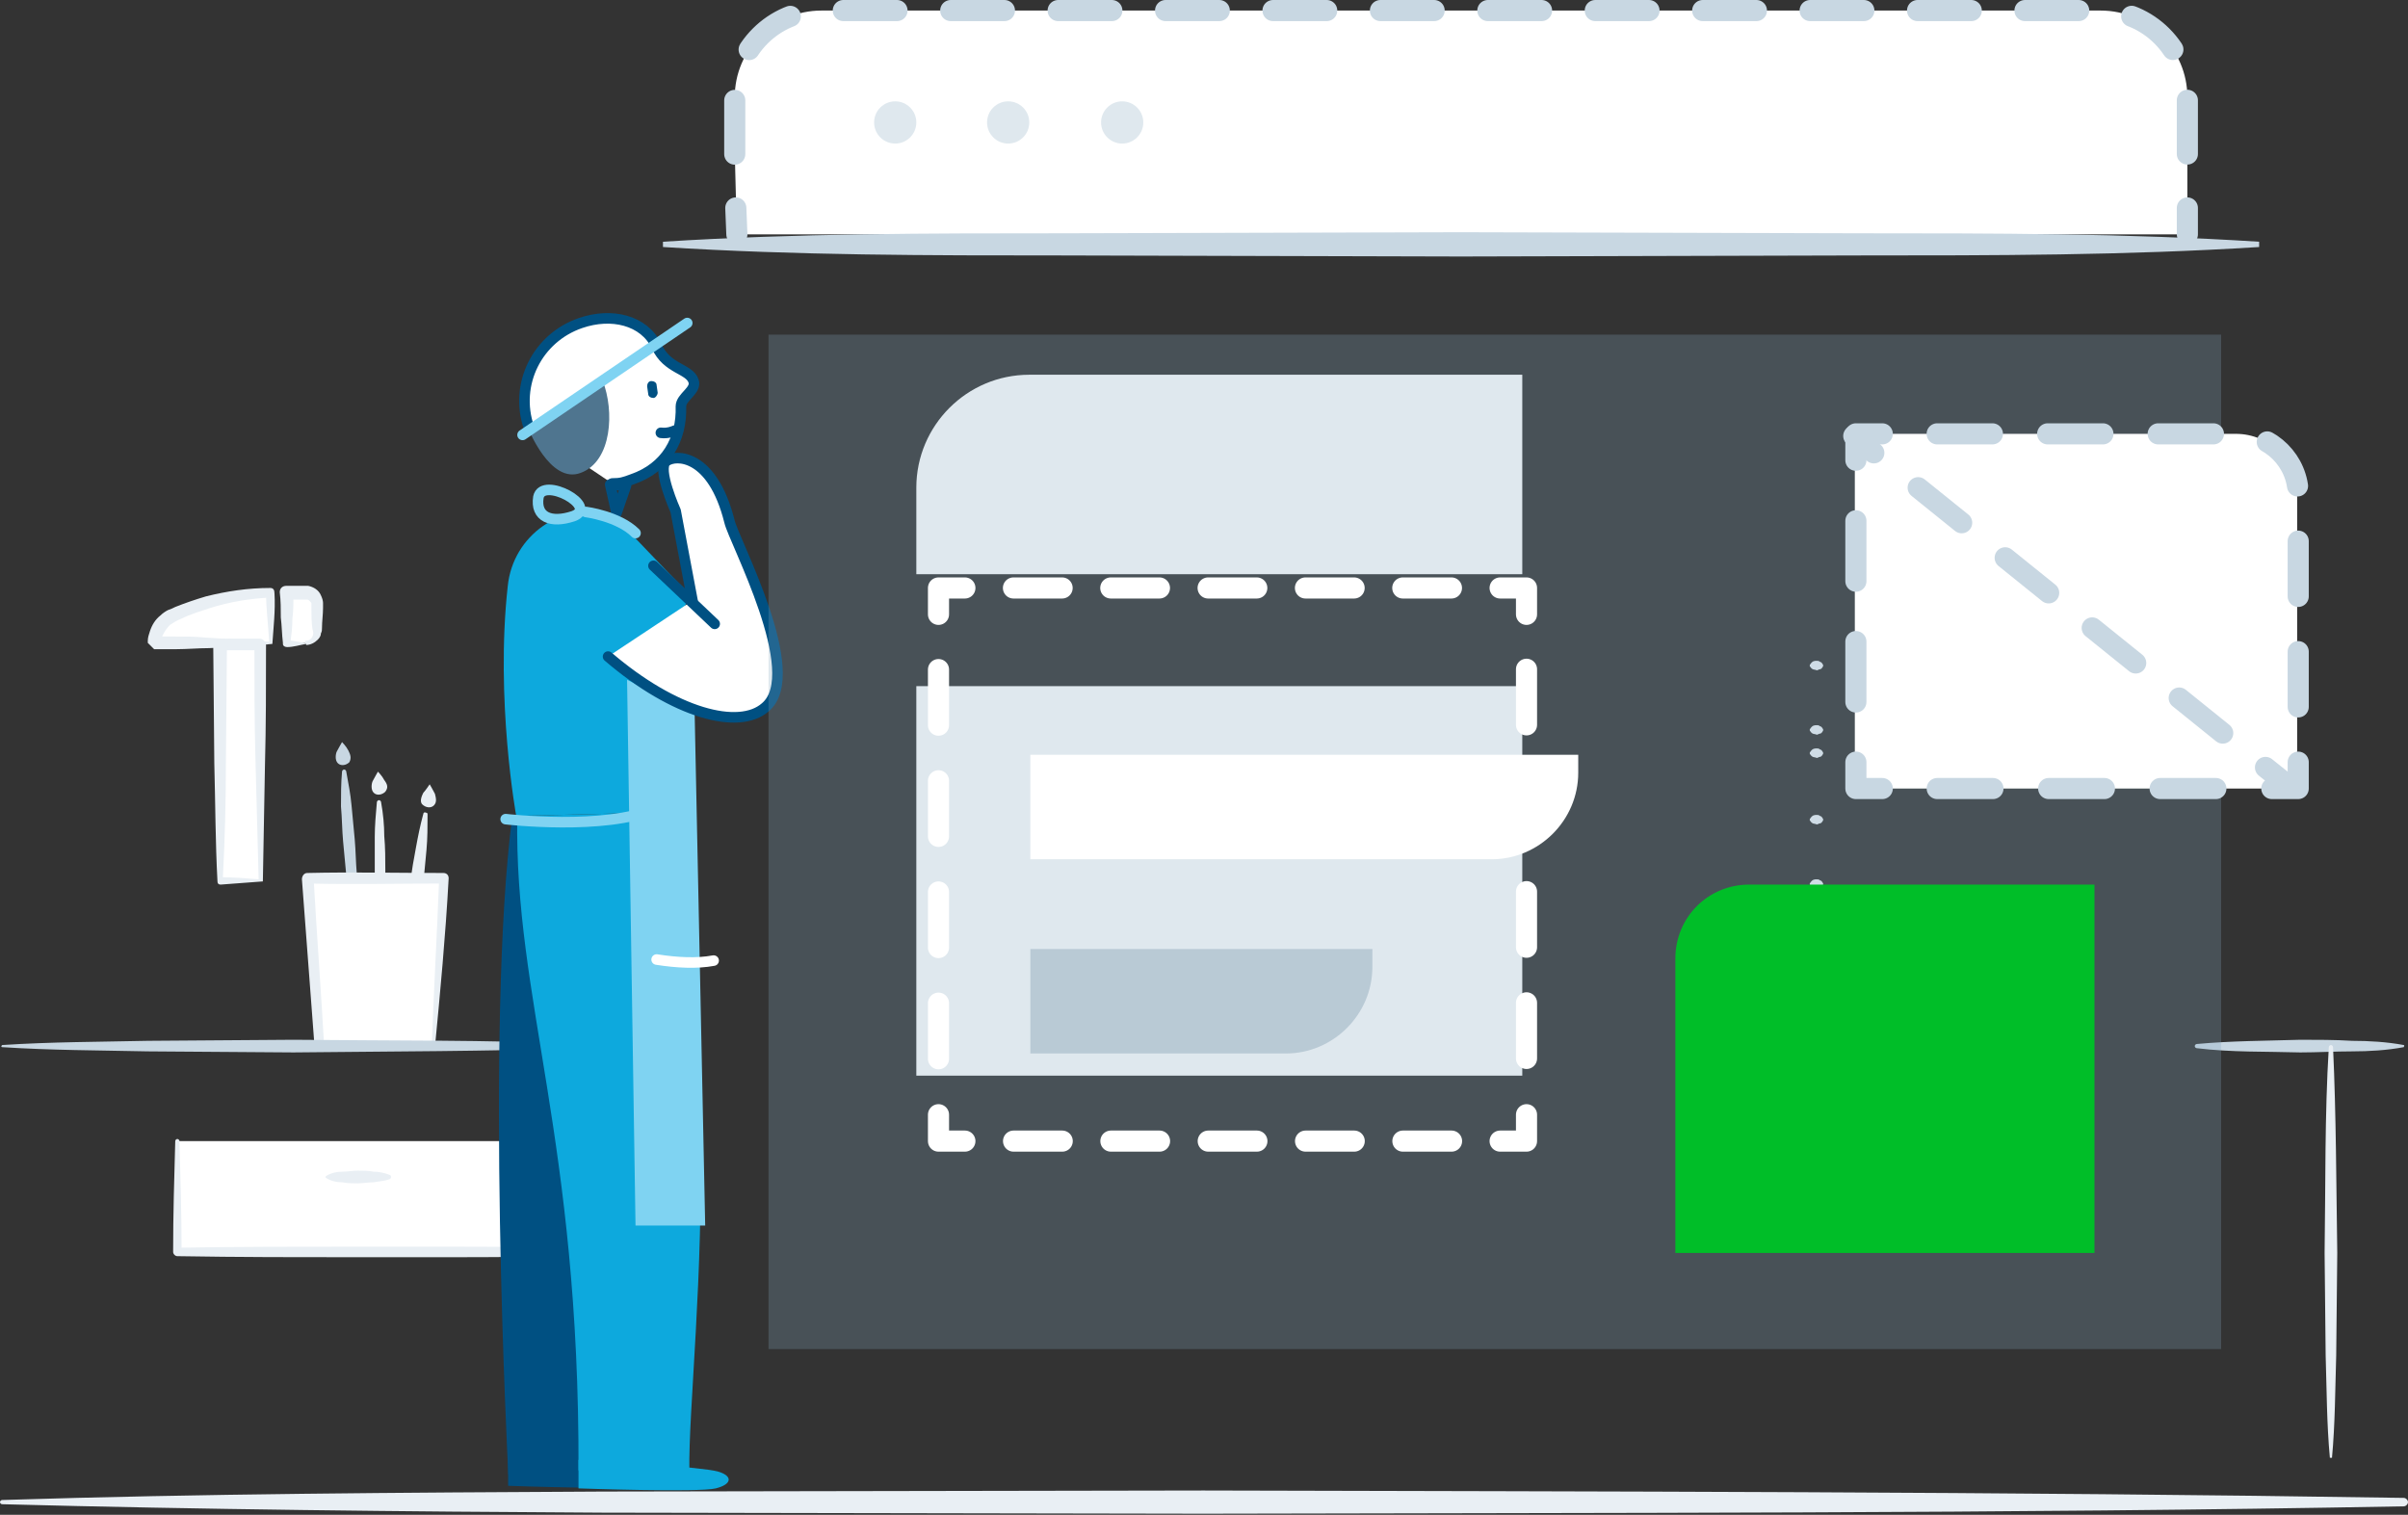 <?xml version="1.0" encoding="utf-8"?>
<!-- Generator: Adobe Illustrator 21.0.2, SVG Export Plug-In . SVG Version: 6.00 Build 0)  -->
<!DOCTYPE svg PUBLIC "-//W3C//DTD SVG 1.1//EN" "http://www.w3.org/Graphics/SVG/1.1/DTD/svg11.dtd">
<svg version="1.1" id="Layer_1" xmlns="http://www.w3.org/2000/svg" xmlns:xlink="http://www.w3.org/1999/xlink" x="0px" y="0px"
	 viewBox="0 0 228.1 143.5" style="enable-background:new 0 0 228.1 143.5;" xml:space="preserve">
<rect x="0" y="0" width="228.1" height="143.5" fill="#333333" stroke="none"/>
<style type="text/css">
	.st0{fill:none;}
	.st1{fill:#C8D7E2;}
	.st2{fill:#E9EFF4;}
	.st3{fill:#FFFFFF;}
	.st4{fill:#FFFFFF;stroke:#005082;stroke-linecap:round;stroke-linejoin:round;stroke-miterlimit:10;}
	.st5{fill:#4F758F;}
	.st6{fill:#005082;stroke:#005082;stroke-width:0.735;stroke-miterlimit:10;}
	.st7{fill:#0DA9DD;}
	.st8{fill:#7FD3F2;}
	.st9{fill:none;stroke:#005082;stroke-linecap:round;stroke-linejoin:round;stroke-miterlimit:10;}
	.st10{fill:none;stroke:#7FD3F2;stroke-linecap:round;stroke-linejoin:round;stroke-miterlimit:10;}
	.st11{fill:none;stroke:#FFFFFF;stroke-linecap:round;stroke-linejoin:round;stroke-miterlimit:10;}
	.st12{fill:#005082;}
	.st13{fill:none;stroke:#C8D7E2;stroke-width:2;stroke-linecap:round;stroke-linejoin:round;}
	.st14{fill:none;stroke:#C8D7E2;stroke-width:2;stroke-linecap:round;stroke-linejoin:round;stroke-dasharray:5.088,5.088;}
	.st15{opacity:0.26;fill:#86A6BD;enable-background:new    ;}
	.st16{fill:none;stroke:#FFFFFF;stroke-width:2;stroke-linecap:round;stroke-linejoin:round;}
	.st17{fill:none;stroke:#FFFFFF;stroke-width:2;stroke-linecap:round;stroke-linejoin:round;stroke-dasharray:4.61,4.61;}
	.st18{fill:none;stroke:#FFFFFF;stroke-width:2;stroke-linecap:round;stroke-linejoin:round;stroke-dasharray:5.267,5.267;}
	.st19{opacity:0.26;fill:#4F758F;enable-background:new    ;}
	.st20{fill:#00BE28;}
	.st21{fill:none;stroke:#C8D7E2;stroke-width:2;stroke-linecap:round;stroke-linejoin:round;stroke-dasharray:5.279,5.279;}
	.st22{fill:none;stroke:#C8D7E2;stroke-width:2;stroke-linecap:round;stroke-linejoin:round;stroke-dasharray:5.721,5.721;}
	.st23{fill:none;stroke:#C8D7E2;stroke-width:2;stroke-linecap:round;stroke-linejoin:round;stroke-dasharray:5.234,5.234;}
	.st24{fill:none;stroke:#C8D7E2;stroke-width:2;stroke-linecap:round;stroke-linejoin:round;stroke-dasharray:5.293,5.293;}
</style>
<g>
	<g>
		<line class="st0" x1="33.5" y1="86.1" x2="32.6" y2="73.1"/>
		<path class="st1" d="M33.4,86.1c-0.3-1.1-0.5-2.1-0.6-3.2s-0.2-2.2-0.3-3.2c-0.1-1.1-0.1-2.2-0.2-3.3c0-1.1,0-2.2,0.1-3.3
			c0-0.1,0.1-0.2,0.2-0.2c0.1,0,0.2,0.1,0.2,0.2c0.2,1.1,0.4,2.1,0.5,3.2s0.2,2.2,0.3,3.2c0.1,1.1,0.1,2.2,0.2,3.3
			c0,1.1,0,2.2-0.2,3.3C33.6,86.2,33.6,86.2,33.4,86.1C33.5,86.2,33.5,86.2,33.4,86.1z"/>
	</g>
	<g>
		<line class="st0" x1="36.2" y1="89" x2="36" y2="76"/>
		<path class="st2" d="M36.1,89c-0.3-1.1-0.4-2.2-0.5-3.2c-0.1-1.1-0.1-2.2-0.1-3.2c0-1.1,0-2.2,0-3.3c0-1.1,0.1-2.2,0.2-3.3
			c0-0.1,0.1-0.2,0.2-0.2c0.1,0,0.2,0.1,0.2,0.2c0.2,1.1,0.3,2.2,0.3,3.2c0.1,1.1,0.1,2.2,0.1,3.2c0,1.1,0,2.2,0,3.3
			c0,1.1-0.1,2.2-0.3,3.3C36.3,89,36.2,89.1,36.1,89L36.1,89z"/>
	</g>
	<g>
		<line class="st0" x1="38.7" y1="90" x2="40.4" y2="77.1"/>
		<path class="st2" d="M38.6,90c-0.1-1.1-0.1-2.2,0-3.3c0.1-1.1,0.2-2.2,0.3-3.2c0.1-1.1,0.3-2.1,0.5-3.2s0.4-2.1,0.7-3.2
			c0-0.1,0.1-0.2,0.3-0.1c0.1,0,0.1,0.1,0.1,0.2c0,1.1,0,2.2-0.1,3.3c-0.1,1.1-0.2,2.2-0.3,3.2c-0.1,1.1-0.3,2.1-0.5,3.2
			s-0.4,2.1-0.8,3.2C38.8,90.1,38.8,90.1,38.6,90C38.7,90.1,38.6,90.1,38.6,90z"/>
	</g>
	<g>
		<polygon class="st3" points="41,99.2 30.3,99.2 29.2,83.2 42.1,83.2 		"/>
		<g>
			<path class="st2" d="M41.2,99.2L41.2,99.2c-3.5,0.2-7.2,0.3-10.9,0.4c-0.2,0-0.4-0.2-0.5-0.4l0,0c-0.4-5.3-0.8-10.6-1.2-15.9
				c0-0.3,0.2-0.6,0.5-0.6l0,0l0,0c4.3-0.1,8.6,0,12.9,0l0,0c0.3,0,0.5,0.2,0.5,0.5l0,0C42.2,88.7,41.7,94,41.2,99.2z M40.9,99.1
				L40.9,99.1c0.2-5.5,0.5-10.7,0.7-15.9l0.5,0.5c-4.3,0-8.6,0.1-12.9,0l0.5-0.6c0.3,5.3,0.7,10.6,1,15.9l-0.5-0.4
				C33.7,98.8,37.2,98.9,40.9,99.1z"/>
		</g>
	</g>
	<path class="st1" d="M33.1,72.2L33.1,72.2c-0.3,0.3-0.8,0.4-1.1,0.1l0,0c-0.3-0.3-0.2-0.9-0.1-1.1s0.5-0.9,0.5-0.9s0.4,0.4,0.6,0.8
		C33.2,71.5,33.3,71.8,33.1,72.2z"/>
	<path class="st2" d="M36.5,75L36.5,75c-0.3,0.3-0.8,0.4-1.1,0.1l0,0c-0.3-0.3-0.2-0.9-0.1-1.1c0.1-0.2,0.5-0.9,0.5-0.9
		s0.4,0.4,0.6,0.8C36.7,74.3,36.8,74.6,36.5,75z"/>
	<path class="st2" d="M41.1,76.3L41.1,76.3c-0.3,0.3-0.8,0.2-1.1-0.1l0,0c-0.3-0.3,0-0.9,0.1-1.1c0.2-0.2,0.6-0.8,0.6-0.8
		s0.3,0.5,0.5,0.9C41.3,75.6,41.4,76,41.1,76.3z"/>
</g>
<g>
	<line class="st0" x1="227.7" y1="99.1" x2="208.2" y2="99.1"/>
	<path class="st1" d="M227.7,99.2c-1.6,0.3-3.3,0.4-4.9,0.4c-1.6,0-3.3,0.1-4.9,0.1c-3.3-0.1-6.5,0-9.8-0.4c-0.1,0-0.2-0.1-0.2-0.2
		s0.1-0.2,0.2-0.2c3.3-0.3,6.5-0.3,9.8-0.4c1.6,0,3.3,0,4.9,0.1c1.6,0,3.3,0.1,4.9,0.4C227.7,99,227.8,99,227.7,99.2
		C227.8,99.1,227.7,99.2,227.7,99.2z"/>
</g>
<g>
	<line class="st0" x1="220.8" y1="138.1" x2="220.8" y2="99.1"/>
	<path class="st2" d="M220.7,138.1c-0.3-3.2-0.3-6.5-0.4-9.7l-0.1-9.7c0.1-6.5,0-13,0.4-19.5c0-0.1,0.1-0.2,0.2-0.2
		c0.1,0,0.2,0.1,0.2,0.2c0.3,6.5,0.3,13,0.4,19.5l-0.1,9.7c-0.1,3.2-0.1,6.5-0.4,9.7C220.8,138.1,220.8,138.1,220.7,138.1
		L220.7,138.1z"/>
</g>
<g>
	<g>
		<rect x="20.9" y="60.9" class="st3" width="3.8" height="22.5"/>
		<path class="st3" d="M25.7,60.9H14.6l0,0c0-1.2,0.7-2.2,1.7-2.7c1.9-0.9,5.3-2.1,9.3-2.1L25.7,60.9L25.7,60.9z"/>
		<path class="st3" d="M29,60.9h-1.8v-4.8H29c0.6,0,1,0.5,1,1v2.8C30,60.5,29.6,60.9,29,60.9z"/>
	</g>
	<g>
		<path class="st2" d="M24.9,83.5L24.9,83.5c-1.3,0.1-2.6,0.2-4,0.3c-0.2,0-0.3-0.1-0.3-0.3l0,0c-0.2-3.7-0.2-7.5-0.3-11.2
			l-0.1-11.2c0-0.4,0.3-0.6,0.6-0.6l0,0h3.8l0,0c0.3,0,0.6,0.3,0.6,0.6l0,0c0,3.8,0,7.7-0.1,11.4L24.9,83.5z M24.5,83.3L24.5,83.3
			L24.2,72c-0.1-3.7-0.1-7.4-0.1-11l0.6,0.6h-3.8l0.6-0.6l-0.1,11.2c0,3.7-0.1,7.5-0.3,11.2l-0.3-0.3C22.1,83.1,23.3,83.2,24.5,83.3
			z"/>
		<path class="st2" d="M25.8,61L25.8,61c-1.9,0.2-3.9,0.3-6,0.4c-1,0-2.1,0.1-3.1,0.1h-1.6h-0.4h-0.1l0,0l0,0
			c-1.3-1.3-0.4-0.4-0.6-0.6l0,0l0,0v-0.2c0-0.3,0.1-0.6,0.2-0.9c0.2-0.6,0.5-1.1,1-1.5c0.2-0.2,0.5-0.4,0.7-0.5
			c0.3-0.1,0.5-0.2,0.7-0.3c1-0.4,1.9-0.7,2.9-1c2-0.5,4-0.8,6.1-0.8l0,0c0.3,0,0.4,0.2,0.4,0.5C26.1,57.8,25.9,59.5,25.8,61z
			 M25.5,60.8L25.5,60.8c-0.1-1.7-0.3-3.2-0.3-4.7l0.5,0.5c-2,0.1-3.9,0.4-5.8,1c-0.9,0.3-1.9,0.6-2.7,1c-0.5,0.2-0.8,0.4-1.1,0.6
			c-0.3,0.3-0.5,0.6-0.7,1c-0.1,0.2-0.1,0.4-0.1,0.6v0.1l0,0l0,0c-0.3-0.3,0.6,0.6-0.6-0.6l0,0l0,0h0.1h0.4h1.4c1,0,1.9,0,2.9,0.1
			C21.4,60.5,23.4,60.7,25.5,60.8z"/>
		<path class="st2" d="M29,61c-0.6,0.1-1.2,0.3-1.8,0.3c-0.2,0-0.4-0.1-0.4-0.3v-0.1c-0.1-0.8-0.1-1.6-0.2-2.4c0-0.8,0-1.6-0.1-2.4
			c0-0.4,0.3-0.6,0.6-0.6l0,0h1h0.5c0.2,0,0.3,0,0.6,0c0.5,0.1,1,0.4,1.2,0.9c0.1,0.2,0.2,0.5,0.2,0.7v0.5c0,0.6-0.1,1.3-0.1,1.9
			c0,0.2,0,0.3-0.1,0.5c0,0.2-0.1,0.4-0.3,0.6c-0.3,0.3-0.7,0.5-1.1,0.5C29,61.1,29,61,29,61z M29,60.7c0.3,0,0.5-0.2,0.6-0.4
			s0.1-0.4,0-0.7c-0.1-0.6-0.1-1.3-0.1-1.9v-0.5c0-0.1,0-0.1-0.1-0.2c-0.1-0.1-0.2-0.2-0.3-0.2h-1.9l0.6-0.6c0,0.8,0,1.6-0.1,2.4
			c0,0.8-0.1,1.6-0.2,2.4l-0.4-0.4c0.6,0.1,1.2,0.2,1.8,0.3v-0.2H29z"/>
	</g>
</g>
<g>
	<path class="st1" d="M0.2,99c4.6-0.3,9.2-0.3,13.8-0.4l13.8-0.1c9.2,0.1,18.3,0,27.5,0.4c0.1,0,0.2,0.1,0.2,0.2s-0.1,0.2-0.2,0.2
		c-9.2,0.3-18.3,0.3-27.5,0.4L14,99.6c-4.6-0.1-9.2-0.1-13.8-0.4C0.1,99.2,0.1,99.1,0.2,99C0.1,99,0.1,99,0.2,99z"/>
</g>
<g>
	<polyline class="st3" points="51.2,108.1 51.2,118.6 16.7,118.6 16.7,108.1 	"/>
	<path class="st2" d="M51.3,108.1c0.2,3.5,0.3,7,0.4,10.5c0,0.2-0.2,0.4-0.4,0.4l0,0c-2.9,0.1-5.8,0.1-8.6,0.1h-8.6
		c-5.8,0-11.5,0-17.3-0.1l0,0c-0.2,0-0.4-0.2-0.4-0.4c0-3.5,0.1-7,0.2-10.5c0-0.1,0.1-0.2,0.2-0.2s0.2,0.1,0.2,0.2
		c0.1,3.5,0.2,7,0.2,10.5l-0.4-0.4c5.8-0.1,11.5-0.1,17.3-0.1h8.6c2.9,0,5.8,0,8.6,0.1l-0.5,0.5C50.8,115.2,51,111.7,51.3,108.1
		C51.1,108,51.2,108,51.3,108.1C51.3,108,51.3,108,51.3,108.1z"/>
</g>
<path class="st4" d="M58,45.8c0.8,0,1.1-0.1,1.9-0.4c3.2-1.1,4.7-3.8,4.6-6.9c0-0.9,1.5-1.5,1.2-2.4c-0.4-1.2-2.5-1.1-3.5-3.3
	c-1.2-2.5-4.3-3.2-7.2-2.2c-4.1,1.4-6.3,5.8-4.9,9.9"/>
<path class="st5" d="M57.1,36.1c1.1,2.8,0.9,7.6-2.1,8.7c-2.9,1.1-5-4.3-5-4.3L57.1,36.1z"/>
<path class="st6" d="M48.9,77.3c-2.6,19.8-0.4,62-0.4,62h9.7l0.9-35.4"/>
<path class="st6" d="M48.5,138.3c2.9,0.1,11.8,0.7,13.2,1.1c1.3,0.5,1.4,0.7-0.2,1c-1.6,0.4-13,0-13,0V138.3z"/>
<g>
	<path class="st7" d="M64.7,76.9c0,0,1.1,15,1.6,30.4c0.4,12.9-1.1,26.5-1,32H54.8c0.1-31.5-6.1-44.6-5.8-62"/>
</g>
<g>
	<path class="st7" d="M48.1,55.5c-1.2,10.8,0.8,21.8,0.8,21.8l15.9-0.4l-0.2-9.8l-3.7-2l4.5-8.7l-3-3.1l-4.5-4.7
		C53.2,47.5,48.6,50.7,48.1,55.5z"/>
</g>
<polygon class="st8" points="59.4,64.4 60.2,116.1 66.8,116.1 65.8,67.5 "/>
<path class="st4" d="M57.6,62.2c6.3,5.4,12.4,7,14.9,4.8c3.8-3.2-3-15.8-3.4-17.6c-1.6-6.4-5.1-6.4-6-5.7s0.9,4.7,0.9,4.7l1.6,8.5"
	/>
<line class="st9" x1="61.9" y1="53.6" x2="67.7" y2="59.1"/>
<g>
	<path class="st7" d="M54.8,138.3c2.9,0.1,11.8,0.7,13.2,1.1s1.4,1.2-0.2,1.6c-1.6,0.4-13,0-13,0S54.8,138.3,54.8,138.3z"/>
</g>
<polygon class="st9" points="59.3,46 58.4,48.6 57.8,45.9 "/>
<path class="st10" d="M62.1,76.6c-4.8,2.1-14.2,1-14.2,1"/>
<path class="st11" d="M67.6,91c-1.6,0.3-3.5,0.2-5.4-0.1"/>
<path class="st10" d="M54.3,48.9c2.5-0.9-2.9-3.8-3.3-1.8C50.7,49,52.2,49.6,54.3,48.9z"/>
<path class="st10" d="M55.5,48.5c0,0,3.1,0.4,4.7,2"/>
<line class="st10" x1="49.5" y1="41.2" x2="65.1" y2="30.6"/>
<path class="st9" d="M62.6,41c0.7,0.1,1.3-0.2,1.3-0.2"/>
<path class="st12" d="M61.9,37.7L61.9,37.7c-0.2,0-0.5-0.1-0.5-0.4l-0.1-0.7c0-0.2,0.1-0.5,0.4-0.5l0,0c0.2,0,0.5,0.1,0.5,0.4
	l0.1,0.7C62.3,37.4,62.1,37.7,61.9,37.7z"/>
<g>
	<g>
		<line class="st0" x1="172.7" y1="63" x2="171.5" y2="63"/>
		<path class="st2" d="M172.7,63.1c-0.1,0.2-0.2,0.3-0.3,0.3s-0.2,0.1-0.3,0.1c-0.2-0.1-0.4,0-0.6-0.3c-0.1-0.1-0.1-0.2,0-0.3
			c0.2-0.3,0.4-0.3,0.6-0.3c0.1,0,0.2,0,0.3,0.1c0.1,0,0.2,0.1,0.3,0.3C172.7,63,172.7,63,172.7,63.1z"/>
	</g>
	<g>
		<line class="st0" x1="172.7" y1="69.1" x2="171.5" y2="69.1"/>
		<path class="st2" d="M172.7,69.2c-0.1,0.2-0.2,0.3-0.3,0.3s-0.2,0.1-0.3,0.1c-0.2-0.1-0.4,0-0.6-0.3c-0.1-0.1-0.1-0.2,0-0.3
			c0.2-0.3,0.4-0.3,0.6-0.3c0.1,0,0.2,0,0.3,0.1c0.1,0,0.2,0.1,0.3,0.3C172.7,69.1,172.7,69.1,172.7,69.2z"/>
	</g>
	<g>
		<line class="st0" x1="172.7" y1="71.3" x2="171.5" y2="71.3"/>
		<path class="st2" d="M172.7,71.4c-0.1,0.2-0.2,0.3-0.3,0.3s-0.2,0.1-0.3,0.1c-0.2-0.1-0.4,0-0.6-0.3c-0.1-0.1-0.1-0.2,0-0.3
			c0.2-0.3,0.4-0.3,0.6-0.3c0.1,0,0.2,0,0.3,0.1c0.1,0,0.2,0.1,0.3,0.3C172.7,71.3,172.7,71.3,172.7,71.4z"/>
	</g>
	<g>
		<line class="st0" x1="172.7" y1="77.6" x2="171.5" y2="77.6"/>
		<path class="st2" d="M172.7,77.7c-0.1,0.2-0.2,0.3-0.3,0.3s-0.2,0.1-0.3,0.1c-0.2-0.1-0.4,0-0.6-0.3c-0.1-0.1-0.1-0.2,0-0.3
			c0.2-0.3,0.4-0.3,0.6-0.3c0.1,0,0.2,0,0.3,0.1c0.1,0,0.2,0.1,0.3,0.3C172.7,77.6,172.7,77.7,172.7,77.7z"/>
	</g>
	<g>
		<line class="st0" x1="172.7" y1="83.7" x2="171.5" y2="83.7"/>
		<path class="st2" d="M172.7,83.8c-0.1,0.2-0.2,0.3-0.3,0.3s-0.2,0.1-0.3,0.1c-0.2-0.1-0.4,0-0.6-0.3c-0.1-0.1-0.1-0.2,0-0.3
			c0.2-0.3,0.4-0.3,0.6-0.3c0.1,0,0.2,0,0.3,0.1c0.1,0,0.2,0.1,0.3,0.3C172.7,83.7,172.7,83.7,172.7,83.8z"/>
	</g>
	<g>
		<line class="st0" x1="172.7" y1="89.4" x2="171.5" y2="89.4"/>
		<path class="st2" d="M172.7,89.5c-0.1,0.2-0.2,0.3-0.3,0.3s-0.2,0.1-0.3,0.1c-0.2-0.1-0.4,0-0.6-0.3c-0.1-0.1-0.1-0.2,0-0.3
			c0.2-0.3,0.4-0.3,0.6-0.3c0.1,0,0.2,0,0.3,0.1c0.1,0,0.2,0.1,0.3,0.3C172.7,89.4,172.7,89.4,172.7,89.5z"/>
	</g>
</g>
<g>
	<path class="st2" d="M30.9,111.4c0.5-0.3,1-0.4,1.5-0.4c0.5,0,1-0.1,1.5-0.1s1,0,1.5,0.1c0.5,0,1,0.1,1.5,0.3
		c0.1,0,0.2,0.2,0.1,0.3c0,0.1-0.1,0.1-0.1,0.1c-0.5,0.2-1,0.2-1.5,0.3c-0.5,0-1,0.1-1.5,0.1s-1,0-1.5-0.1c-0.5,0-1-0.1-1.5-0.4
		C30.8,111.5,30.8,111.5,30.9,111.4C30.8,111.4,30.9,111.4,30.9,111.4z"/>
</g>
<g>
	<path class="st2" d="M0.2,142.1c19-0.6,37.9-0.7,56.9-0.8l56.9-0.1c37.9,0.1,75.8,0.1,113.7,0.7c0.2,0,0.4,0.2,0.4,0.4
		s-0.2,0.4-0.4,0.4c-37.9,0.7-75.8,0.6-113.7,0.7l-56.9-0.1c-19-0.1-37.9-0.3-56.9-0.8c-0.1,0-0.2-0.1-0.2-0.2
		C0,142.2,0.1,142.1,0.2,142.1z"/>
</g>
<g>
	<g>
		<path class="st3" d="M69.8,22.2l-0.2-7.8V9.2c0-4.5,3.7-8.2,8.2-8.2H199c4.5,0,8.2,3.7,8.2,8.2v13"/>
		<g>
			<line class="st13" x1="69.8" y1="22.2" x2="69.7" y2="19.7"/>
			<path class="st14" d="M69.6,14.6v-0.2V9.2c0-4.5,3.7-8.2,8.2-8.2H199c4.5,0,8.2,3.7,8.2,8.2v7.9"/>
			<line class="st13" x1="207.2" y1="19.7" x2="207.2" y2="22.2"/>
		</g>
	</g>
	<g>
		<path class="st1" d="M214,23.4c-12.6,0.8-25.2,0.8-37.8,0.8l-37.8,0.1l-37.8-0.1c-12.6,0-25.2,0-37.8-0.8v-0.5
			c12.6-0.8,25.2-0.8,37.8-0.8l37.8-0.1l37.8,0.1c12.6,0,25.2,0,37.8,0.8V23.4z"/>
	</g>
	<rect x="86.8" y="65" class="st3" width="57.4" height="36.9"/>
	<g>
		<path class="st3" d="M144.2,54.4H86.8v-8.2c0-5.9,4.8-10.7,10.7-10.7h46.7V54.4z"/>
	</g>
	<path class="st3" d="M135.2,73.3c-7,0-9.4,3.2-10.9,5.9c-1.4,2.5-4.5,5.9-9.3,7.2c-4.8,1.3-6.8,4.1-6.8,6.8h27.2L135.2,73.3z"/>
	<polygon class="st15" points="72.8,127.8 72.8,31.7 210.4,31.7 210.4,127.8 107.4,127.8 	"/>
	<g>
		<g>
			<polyline class="st16" points="144.6,105.6 144.6,108.1 142.1,108.1 			"/>
			<line class="st17" x1="137.5" y1="108.1" x2="93.7" y2="108.1"/>
			<polyline class="st16" points="91.4,108.1 88.9,108.1 88.9,105.6 			"/>
			<line class="st18" x1="88.9" y1="100.3" x2="88.9" y2="60.8"/>
			<polyline class="st16" points="88.9,58.2 88.9,55.7 91.4,55.7 			"/>
			<line class="st17" x1="96" y1="55.7" x2="139.8" y2="55.7"/>
			<polyline class="st16" points="142.1,55.7 144.6,55.7 144.6,58.2 			"/>
			<line class="st18" x1="144.6" y1="63.4" x2="144.6" y2="102.9"/>
		</g>
	</g>
	<path class="st3" d="M141.3,81.4H97.6v-9.9h51.9v1.7C149.5,77.7,145.8,81.4,141.3,81.4z"/>
	<path class="st19" d="M121.8,99.8H97.6v-9.9H130v1.7C130,96.1,126.3,99.8,121.8,99.8z"/>
	<g>
		<path class="st20" d="M198.4,118.7h-39.7V90.8c0-3.9,3.1-7,7-7h32.7V118.7z"/>
		<g>
			<g>
				<path class="st3" d="M217.7,74.7h-42V41.1h36.1c3.2,0,5.8,2.6,5.8,5.8v27.8H217.7z"/>
				<g>
					<polyline class="st13" points="217.7,72.2 217.7,74.7 215.2,74.7 					"/>
					<line class="st21" x1="209.9" y1="74.7" x2="180.9" y2="74.7"/>
					<polyline class="st13" points="178.3,74.7 175.8,74.7 175.8,72.2 					"/>
					<line class="st22" x1="175.8" y1="66.5" x2="175.8" y2="46.5"/>
					<polyline class="st13" points="175.8,43.6 175.8,41.1 178.3,41.1 					"/>
					<path class="st23" d="M183.5,41.1h28.4c3.2,0,5.8,2.6,5.8,5.8v22.7"/>
				</g>
			</g>
			<g>
				<line class="st0" x1="175.6" y1="41.3" x2="216.6" y2="74.3"/>
				<g>
					<line class="st13" x1="175.6" y1="41.3" x2="177.5" y2="42.9"/>
					<line class="st24" x1="181.7" y1="46.2" x2="212.6" y2="71.1"/>
					<line class="st13" x1="214.6" y1="72.7" x2="216.6" y2="74.3"/>
				</g>
			</g>
		</g>
	</g>
	<circle class="st15" cx="84.8" cy="11.6" r="2"/>
	<circle class="st15" cx="95.5" cy="11.6" r="2"/>
	<circle class="st15" cx="106.3" cy="11.6" r="2"/>
</g>
</svg>

